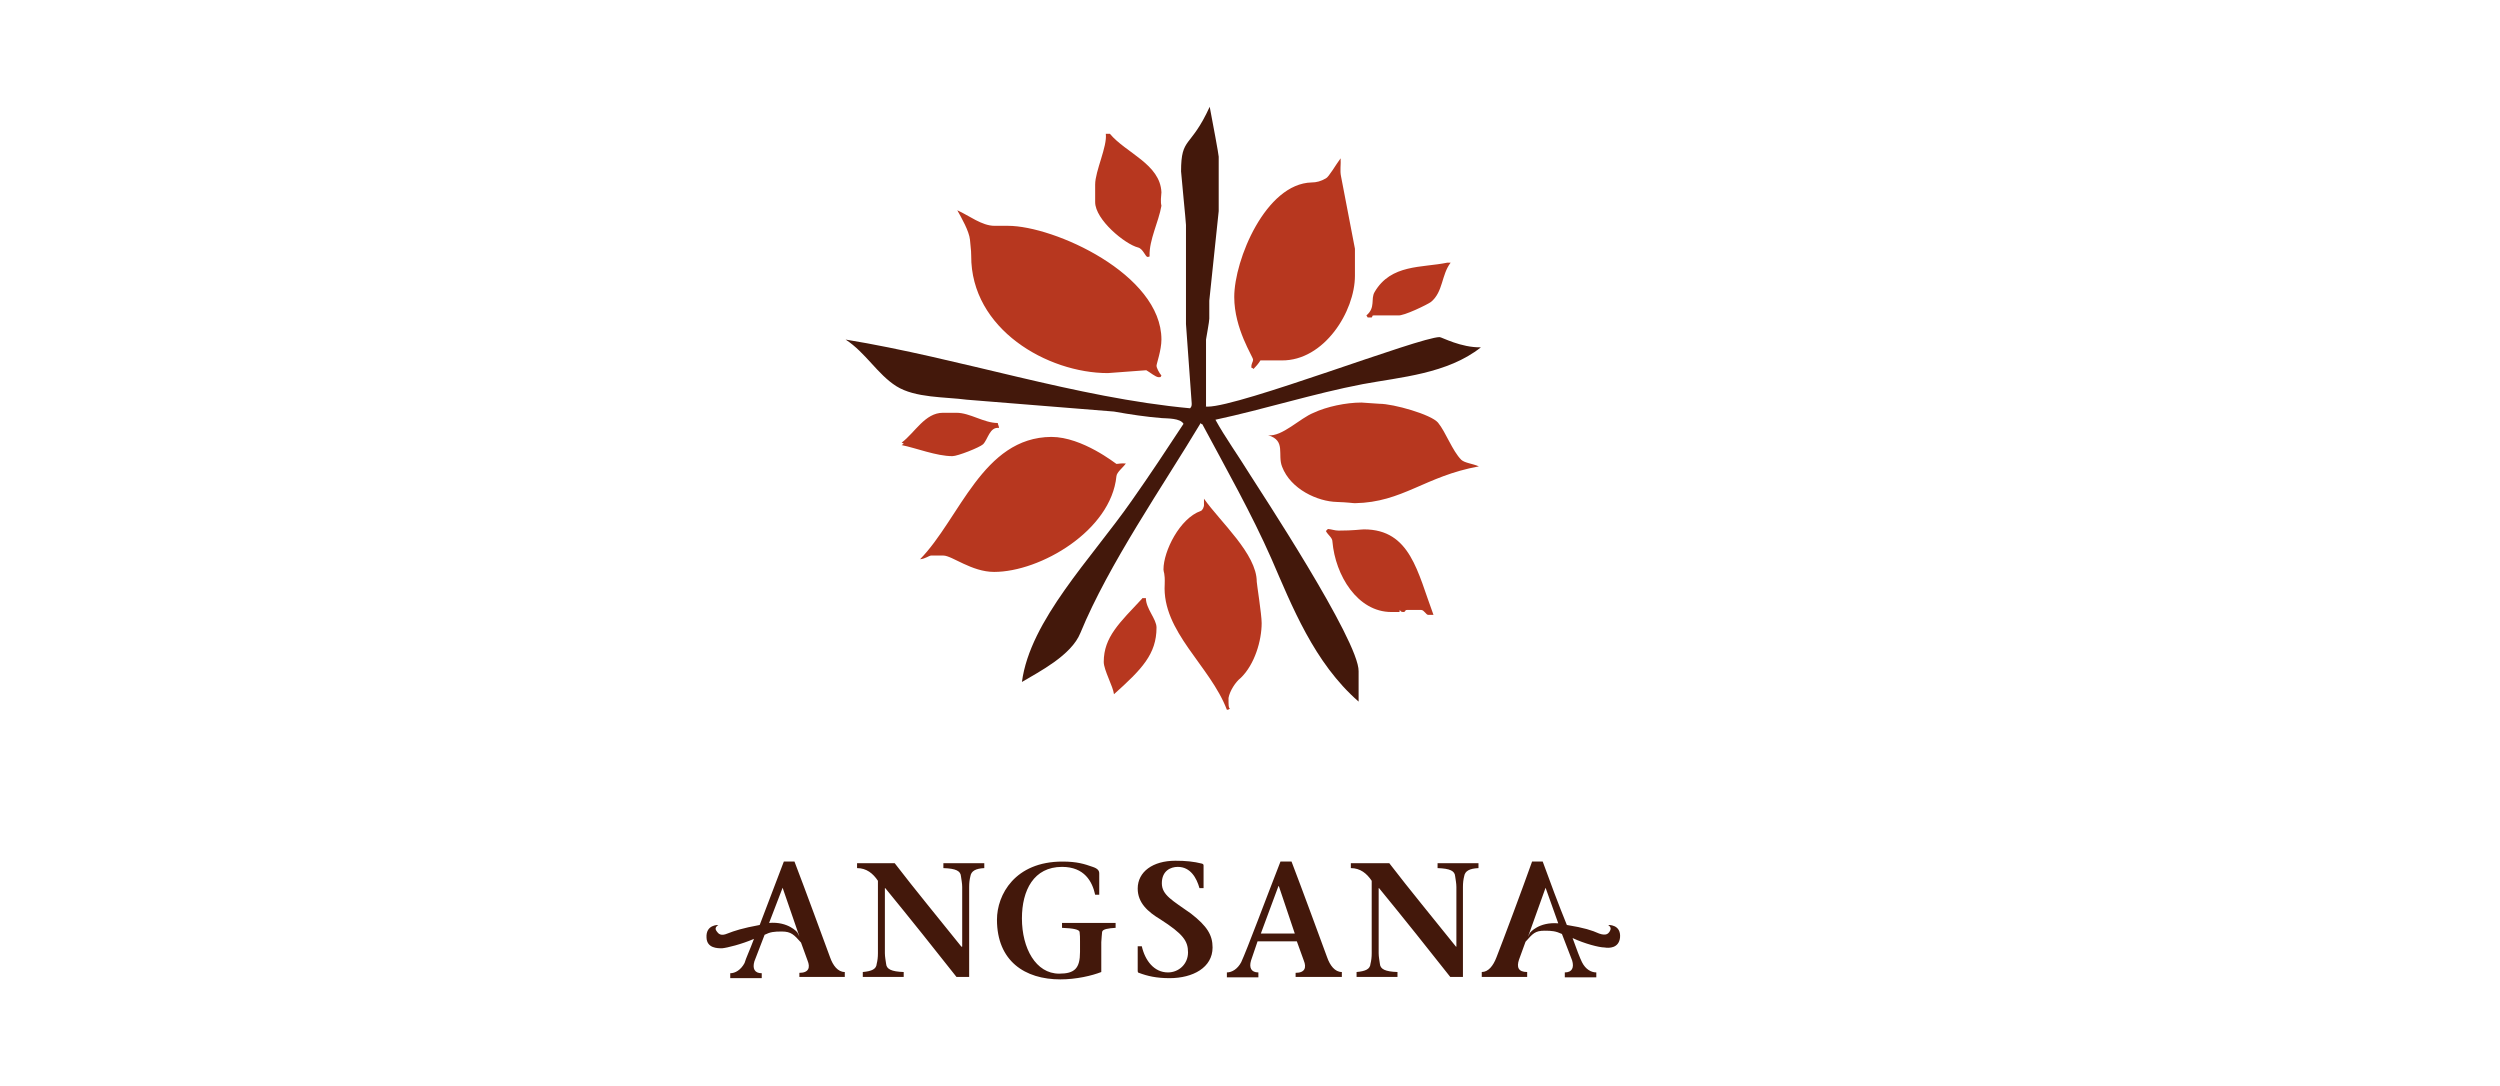 <?xml version="1.0" encoding="utf-8"?>
<!-- Generator: Adobe Illustrator 24.3.0, SVG Export Plug-In . SVG Version: 6.00 Build 0)  -->
<svg version="1.1" id="Calque_1" xmlns="http://www.w3.org/2000/svg" xmlns:xlink="http://www.w3.org/1999/xlink" x="0px" y="0px"
	 viewBox="0 0 611.1 265.5" style="enable-background:new 0 0 611.1 265.5;" xml:space="preserve">
<style type="text/css">
	.st0{fill:#3F3E3E;}
	.st1{fill:none;}
	.st2{fill:#E20026;}
	.st3{fill:#FFFFFF;}
	.st4{fill:#707372;}
	.st5{fill:#007A4E;}
	.st6{fill:#3C3C3C;}
	.st7{fill:#464648;}
	.st8{fill:#E32119;}
	.st9{fill:#9CA47E;}
	.st10{fill:#F8AF39;}
	.st11{fill:#A67B94;}
	.st12{fill:#BBCE00;}
	.st13{fill:#2580C3;}
	.st14{fill:#D8EEF9;}
	.st15{fill:#00B3D4;}
	.st16{fill:#E20613;}
	.st17{fill:#1D1D1B;}
	.st18{fill:#20255F;}
	.st19{fill:#5D544F;}
	.st20{fill:#FFF000;}
	.st21{fill:#414445;}
	.st22{fill-rule:evenodd;clip-rule:evenodd;fill:#F8AA00;}
	.st23{fill-rule:evenodd;clip-rule:evenodd;fill:#FFFFFF;}
	.st24{fill-rule:evenodd;clip-rule:evenodd;fill:#1D1D1B;}
	.st25{fill:#1A1617;}
	.st26{fill:#002F5F;}
	.st27{fill:#D0A65A;}
	.st28{clip-path:url(#SVGID_4_);fill:#796A48;}
	.st29{clip-path:url(#SVGID_6_);fill:none;stroke:#796A48;stroke-width:0.283;stroke-miterlimit:3.864;}
	.st30{clip-path:url(#SVGID_8_);fill:#796A48;}
	.st31{clip-path:url(#SVGID_10_);fill:none;stroke:#796A48;stroke-width:0.283;stroke-miterlimit:3.864;}
	.st32{clip-path:url(#SVGID_12_);fill:#796A48;}
	.st33{clip-path:url(#SVGID_14_);fill:none;stroke:#796A48;stroke-width:0.283;stroke-miterlimit:3.864;}
	.st34{clip-path:url(#SVGID_16_);fill:#796A48;}
	.st35{clip-path:url(#SVGID_18_);fill:none;stroke:#796A48;stroke-width:0.283;stroke-miterlimit:3.864;}
	.st36{clip-path:url(#SVGID_20_);fill:#796A48;}
	.st37{clip-path:url(#SVGID_22_);fill:none;stroke:#796A48;stroke-width:0.283;stroke-miterlimit:3.864;}
	.st38{clip-path:url(#SVGID_24_);fill:#796A48;}
	.st39{clip-path:url(#SVGID_26_);fill:none;stroke:#796A48;stroke-width:0.283;stroke-miterlimit:3.864;}
	.st40{clip-path:url(#SVGID_28_);fill:#796A48;}
	.st41{clip-path:url(#SVGID_30_);fill:#796A48;}
	.st42{clip-path:url(#SVGID_32_);fill:#796A48;}
	.st43{clip-path:url(#SVGID_34_);fill:#796A48;}
	.st44{fill:#796A48;}
	.st45{fill:#888C8D;}
	.st46{fill:#1F1F1F;}
	.st47{fill:#BE1818;}
	.st48{opacity:0.94;}
	.st49{clip-path:url(#SVGID_36_);fill:#BE1818;}
	.st50{clip-path:url(#SVGID_38_);}
	.st51{clip-path:url(#SVGID_40_);}
	.st52{fill:#FFCB08;}
	.st53{clip-path:url(#SVGID_44_);fill:#FFCB08;}
	.st54{fill:#1A1C3A;}
	.st55{fill:#18103A;}
	.st56{fill:#997300;}
	.st57{fill:#545456;}
	.st58{fill:#EE2424;}
	.st59{fill:#D9956E;}
	.st60{fill:#0084CB;}
	.st61{fill:#C0AE00;}
	.st62{fill:#2B5034;}
	.st63{fill:#00A1DF;}
	.st64{fill:#474547;}
	.st65{fill:#AE0A3B;}
	.st66{fill:#AC9976;}
	.st67{fill:#35414C;}
	.st68{fill:#0592FF;}
	.st69{fill:#231F20;}
	.st70{fill:#432975;}
	.st71{fill:url(#SVGID_45_);}
	.st72{fill:#00D7B0;}
	.st73{fill:#949698;}
	.st74{fill:#221F1F;}
	.st75{fill:none;stroke:#231F20;stroke-width:0.75;stroke-miterlimit:10;}
	.st76{fill:#6AB023;}
	.st77{fill:#0065A6;}
	.st78{fill:#050033;}
	.st79{fill:#002B41;}
	.st80{fill:#7F8182;}
	.st81{fill:#909496;}
	.st82{fill:#291F1D;}
	.st83{fill:#130022;}
	.st84{fill:#43180B;}
	.st85{fill:#B7371F;}
	.st86{fill:#444444;}
	.st87{fill:#E35205;}
	.st88{clip-path:url(#XMLID_11_);fill:#D40F34;}
	.st89{fill:#D40F34;}
	.st90{clip-path:url(#XMLID_12_);fill:#E30137;}
	.st91{clip-path:url(#XMLID_13_);fill:#D40F34;}
</style>
<g id="Color">
	<g>
		<path class="st84" d="M295.7,26.1c0.8,4.2,2.2,11.7,2.2,12.2v13.3l-2.3,21.9v4.4c0,0.7-0.7,4.4-0.8,5.1v16.3c0,0-0.3,0.1,0.4,0.1
			c7.9,0,51.8-17,56.7-17c0.5,0,5.2,2.6,10.1,2.5c-8.2,6.5-19.8,7.3-28.9,9c-12,2.3-23.9,6.1-36,8.7c2.3,4.2,5.6,8.8,8.5,13.5
			c1.8,2.9,26.7,40.6,26.5,48v7.4c-10.9-9.5-16.3-23.4-21.3-34.9c-4.9-11.1-10.9-21.7-16.9-32.9c0,0-0.3,0-0.4-0.3
			c-9.1,15.2-22.5,34.5-29.4,51.3c-2.2,5.5-10.1,9.5-14.3,12c2-15.1,17-30.2,26.9-44.4c4.3-6.1,8.6-12.6,12.6-18.7
			c-0.8-1.4-3.9-1.3-5.3-1.4c-3.8-0.3-7.8-0.9-11.7-1.6l-36-2.9c-5.3-0.7-12.6-0.4-17.2-3.3c-4.6-2.9-7.5-8.2-12.4-11.4
			c28.1,4.6,56.2,14.2,84.2,16.8c0.4-0.4,0.4-0.7,0.4-1.2l-1.4-19.4V55c0-0.7-1.2-12.6-1.2-13.1C288.7,33.3,291,36.4,295.7,26.1
			L295.7,26.1z"/>
		<path class="st85" d="M361.5,114c-1.6-0.7-3.4-0.8-4.3-1.6c-2.2-2.2-3.8-6.8-5.7-9.1c-1.7-2-10.9-4.6-14.3-4.6
			c-0.7,0-3.8-0.3-4.4-0.3c-3.8,0-8.5,1-11.7,2.5c-3.3,1.3-7.7,5.9-11.1,5.5c4.4,1.3,2.2,4.7,3.4,7.7c2.1,5.5,8.7,8.5,13.4,8.6
			c2.9,0.1,3.8,0.3,4.4,0.3C342.9,122.8,348.3,116.4,361.5,114L361.5,114z M349.8,73.8c3-2.5,2.5-6.6,4.8-9.6h-0.8
			c-6.2,1.3-13.8,0.3-17.8,7.2c-1,1.7,0.3,3.8-2,5.7c0.3,0.4,0.3,0.5,0.3,0.5h1c0.3-0.3,0-0.5,0.5-0.5h5.9
			C343.1,77.3,349,74.4,349.8,73.8L349.8,73.8z M331.2,67.4c0-0.7,0-3.5,0-6.6l-3.4-17.7c-0.3-1.4,0-2.9-0.1-4.4
			c-1.2,1.6-2.9,4.6-3.6,4.9c-1.2,0.7-2.3,1-3.5,1c-11.2,0.3-18.9,18.9-18.9,28c0,7.8,4.6,14.6,4.6,15.3c0,0.7-0.5,0.9-0.4,2
			c0.3,0,0.5,0.3,0.5,0.3c0.5-0.5,1.3-1.4,1.7-2.1h5.2C323.7,88.2,331.2,76.1,331.2,67.4L331.2,67.4z M294.3,121.9v1.3
			c0.1,0.7-0.4,1.6-0.8,1.7c-5.1,1.8-9.1,9.8-9.1,14.3c0,0.7,0.4,0.8,0.3,3.6c-0.7,11.6,11.1,19.9,15.2,30.7c0.3,0,0.7-0.1,0.7-0.4
			c-0.3,0-0.3-0.7-0.3-2.5c0.3-1.7,1.7-3.9,3-4.9c3.4-3.3,5.1-9.1,5.1-13.4c0-2.1-1.2-9.6-1.2-10.1
			C307.2,135.4,298.3,127.6,294.3,121.9L294.3,121.9z M282.7,89.4c0-0.5,1.2-3.8,1.2-6.4c0-16-26.3-27.8-37.5-27.8h-3.3
			c-3.1,0-6.2-2.5-9.1-3.8c1,1.8,2.9,5.1,3.1,7.2c0.3,2.9,0.3,3.3,0.3,3.9c-0.1,18,18.7,28.7,33.4,28.7l9.4-0.7
			c0.9,0.5,2.3,1.7,3,1.7c0.7,0,0.4,0,0.7-0.4C283.3,91.1,282.7,89.9,282.7,89.4L282.7,89.4z M283.9,47c-0.3-6.9-8.7-9.6-12.6-14.3
			h-1c0.4,3.1-2.6,9.1-2.6,12.4v4.3c0,4.3,7.3,10.3,10.5,11.1c1.2,0.3,1.8,2.3,2.3,2.3c0.7,0,0.5-0.3,0.5-0.3
			c-0.1-3.9,2.2-8.2,2.9-12.2C283.9,50.1,283.6,49.8,283.9,47L283.9,47z M243.9,103.4c-3.4,0-6.8-2.5-10.1-2.5h-3.3
			c-4.4,0-6.8,4.8-10.1,7.3c0.4,0.1,0.5,0.3,0.5,0.3c-0.3,0.1-0.5,0.3-0.5,0.3c3.5,0.7,8.5,2.7,12.4,2.7c1.3,0,6.6-2.1,7.5-2.9
			c1.2-1.2,1.6-4.3,3.9-4C244.2,104.2,243.9,103.7,243.9,103.4L243.9,103.4z M224.9,136.7c1.3-0.1,2.2-0.9,2.7-0.9h3
			c2.1,0,6.9,4,12.4,4c11.3,0,28.6-10.1,29.9-23.4c0.1-1,1.6-2.1,2.3-3.1c-1.3-0.1-1.8,0.1-2.3,0.1c-0.1,0-8.3-6.6-15.9-6.6
			C240.2,106.9,234.6,126.8,224.9,136.7L224.9,136.7z M279.2,146.3c-5.5,5.9-9.4,9.4-9.4,15.5c0,2,2.3,6,2.5,7.9
			c6.8-6.1,10.4-9.8,10.4-16.3c0-2.1-2.6-4.6-2.6-7.2H279.2L279.2,146.3z M324.6,129.3l-0.5,0.5c0.5,1,1.6,1.6,1.6,2.6
			c0.7,8.2,6.1,17.2,14.4,17.2h2c0-0.4,0.1-0.5,0.1-0.5c0.1,0.3,0.3,0.5,0.8,0.5c0.7,0,0.3-0.5,0.9-0.5h3.5c0.7,0,1.2,1.2,1.7,1.2
			h1.3c-3.9-10.4-5.6-20.9-17-20.9c-0.7,0-2.5,0.3-6.2,0.3C326.3,129.7,325.6,129.4,324.6,129.3L324.6,129.3z"/>
		<path class="st84" d="M396,229.2c0.3-3.3-2.9-3.1-2.9-3.1c1,0.7,0.5,1.3,0.3,1.7c-0.3,0.4-0.8,1-2.5,0.4c-1.8-0.8-3.6-1.4-7.9-2.1
			c-2-4.9-4.2-10.8-5.9-15.5h-2.6c-2.3,6.5-7.2,19.6-8.7,23.4c-0.8,2.1-2,3.6-3.6,3.6v1.2h11.1v-1.2c-2.2,0-2.6-1.2-2-3l1.6-4.4
			c1.8-2,2.3-2.7,4.7-2.7c1.7,0,2.7,0.1,4.2,0.8l2.5,6.5c0.5,1.7,0,2.9-1.8,2.9v1.2h7.7v-1.2c-1.2,0-2.6-0.7-3.5-2.5
			c-0.5-1-1.3-3.1-2.3-5.9c3,1.4,6.5,2.3,7.8,2.3C393.3,231.8,395.7,231.8,396,229.2L396,229.2z M380.9,225.7
			c-4.8-0.4-6.9,2.3-6.9,2.3l-0.5,1l4.3-12L380.9,225.7L380.9,225.7z M361.4,212.2V211h-10v1.2c3.1,0.1,4.2,0.7,4.3,2
			c0.1,0.8,0.3,1.7,0.3,2.6v14.6h-0.1c-5.2-6.5-11.4-14-16.3-20.4h-9.4v1.2c2.3,0,3.9,1.3,5.1,3.1V233c0,1-0.1,1.8-0.3,2.6
			c-0.1,1.3-1.2,1.8-3.4,2v1.2h10v-1.2c-3-0.1-4.2-0.7-4.3-2c-0.1-0.8-0.3-1.7-0.3-2.6v-15.9h0.1c5.9,7.2,12.6,15.6,17.4,21.7h3.1
			v-22c0-1,0.1-1.8,0.3-2.6C358.1,212.9,359.2,212.3,361.4,212.2L361.4,212.2z M316.9,238.8H328v-1.2c-1.7,0-2.9-1.6-3.6-3.6
			c-1.4-3.8-6.2-16.9-8.7-23.4H313c-3.4,8.7-8.2,21.6-9.6,24.6c-0.9,1.7-2.3,2.5-3.5,2.5v1.2h7.7v-1.2c-1.8,0-2.3-1.2-1.8-2.9
			l1.6-4.7h9.6l1.7,4.7c0.7,1.7,0.3,3-2,3v1H316.9z M316.5,228.2h-8.3l4.3-11.6h0.1L316.5,228.2L316.5,228.2z M284,215.9
			c0-3,2.1-4,3.9-4c3.1,0,4.6,2.7,5.3,5.2h1v-5.5c0-0.3-0.1-0.4-0.4-0.5c-2-0.5-3.9-0.7-6.5-0.7c-5.5,0-9.2,2.7-9.2,6.8
			c0,3.5,2.5,5.7,5.5,7.5c5.6,3.6,6.8,5.3,6.8,8.1c0,2.9-2.3,4.9-4.9,4.9c-3.4,0-5.6-2.9-6.4-6.4h-1v6c0,0.3,0.1,0.5,0.3,0.5
			c2.1,0.8,4.3,1.3,7.5,1.3c5.7,0,10.5-2.6,10.5-7.5c0-3-1.3-5.2-5.3-8.3C286.6,220.1,284,218.8,284,215.9L284,215.9z M269.4,227.8
			c0.1-0.7,1.6-0.9,3.3-1v-1.2h-13.1v1.2c2.7,0.1,4.2,0.4,4.3,1c0.1,0.8,0.1,1.3,0.1,2.3v2.6c0,4-1.3,5.3-5.1,5.3
			c-5.7,0-9.1-6.2-9.1-13.5c0-6.9,2.9-12.6,9.8-12.6c5.5,0,7.4,3.6,8.1,6.8h1v-5.2c0-0.7-0.4-1.2-1.6-1.6c-2-0.7-3.8-1.3-7.4-1.3
			c-11.6,0-16,8.1-16,14.2c0,10.1,6.8,14.6,15.5,14.6c3.9,0,7.7-0.9,10-1.8v-7.3C269.3,229.1,269.3,228.6,269.4,227.8L269.4,227.8z
			 M240.6,212.2V211h-10v1.2c3.1,0.1,4.2,0.7,4.3,2c0.1,0.8,0.3,1.7,0.3,2.6v14.6H235c-5.2-6.5-11.4-14-16.3-20.4h-9.2v1.2
			c2.3,0,3.9,1.3,5.1,3.1V233c0,1-0.1,1.8-0.3,2.6c-0.1,1.3-1.2,1.8-3.4,2v1.2h10v-1.2c-3-0.1-4.2-0.7-4.3-2
			c-0.1-0.8-0.3-1.7-0.3-2.6v-15.9h0.1c5.9,7.2,12.6,15.6,17.4,21.7h3.1v-22c0-1,0.1-1.8,0.3-2.6
			C237.4,212.9,238.5,212.3,240.6,212.2L240.6,212.2z M195.4,238.8h11.1v-1.2c-1.7,0-2.9-1.6-3.6-3.6c-1.4-3.8-6.2-16.9-8.7-23.4
			h-2.6c-1.8,4.7-4,10.5-5.9,15.5c-4.3,0.8-6.1,1.4-7.9,2.1c-1.6,0.7-2.2,0-2.5-0.4s-0.8-1,0.3-1.7c-0.1,0-3.1-0.1-2.9,3.1
			c0.1,2.6,2.7,2.6,3.8,2.6c1.2-0.1,4.8-1,7.8-2.3c-1,2.7-2,4.8-2.3,5.9c-0.9,1.7-2.3,2.5-3.5,2.5v1.2h7.7v-1.2
			c-1.8,0-2.3-1.2-1.8-2.9l2.5-6.5c1.4-0.7,2.3-0.8,4.2-0.8c2.3,0,3,0.8,4.7,2.7l1.6,4.4c0.7,1.7,0.3,3-2,3v1H195.4z M195.4,228.9
			l-0.5-1c0,0-2.2-2.7-6.9-2.3l3.3-8.6L195.4,228.9L195.4,228.9z"/>
	</g>
</g>
</svg>
